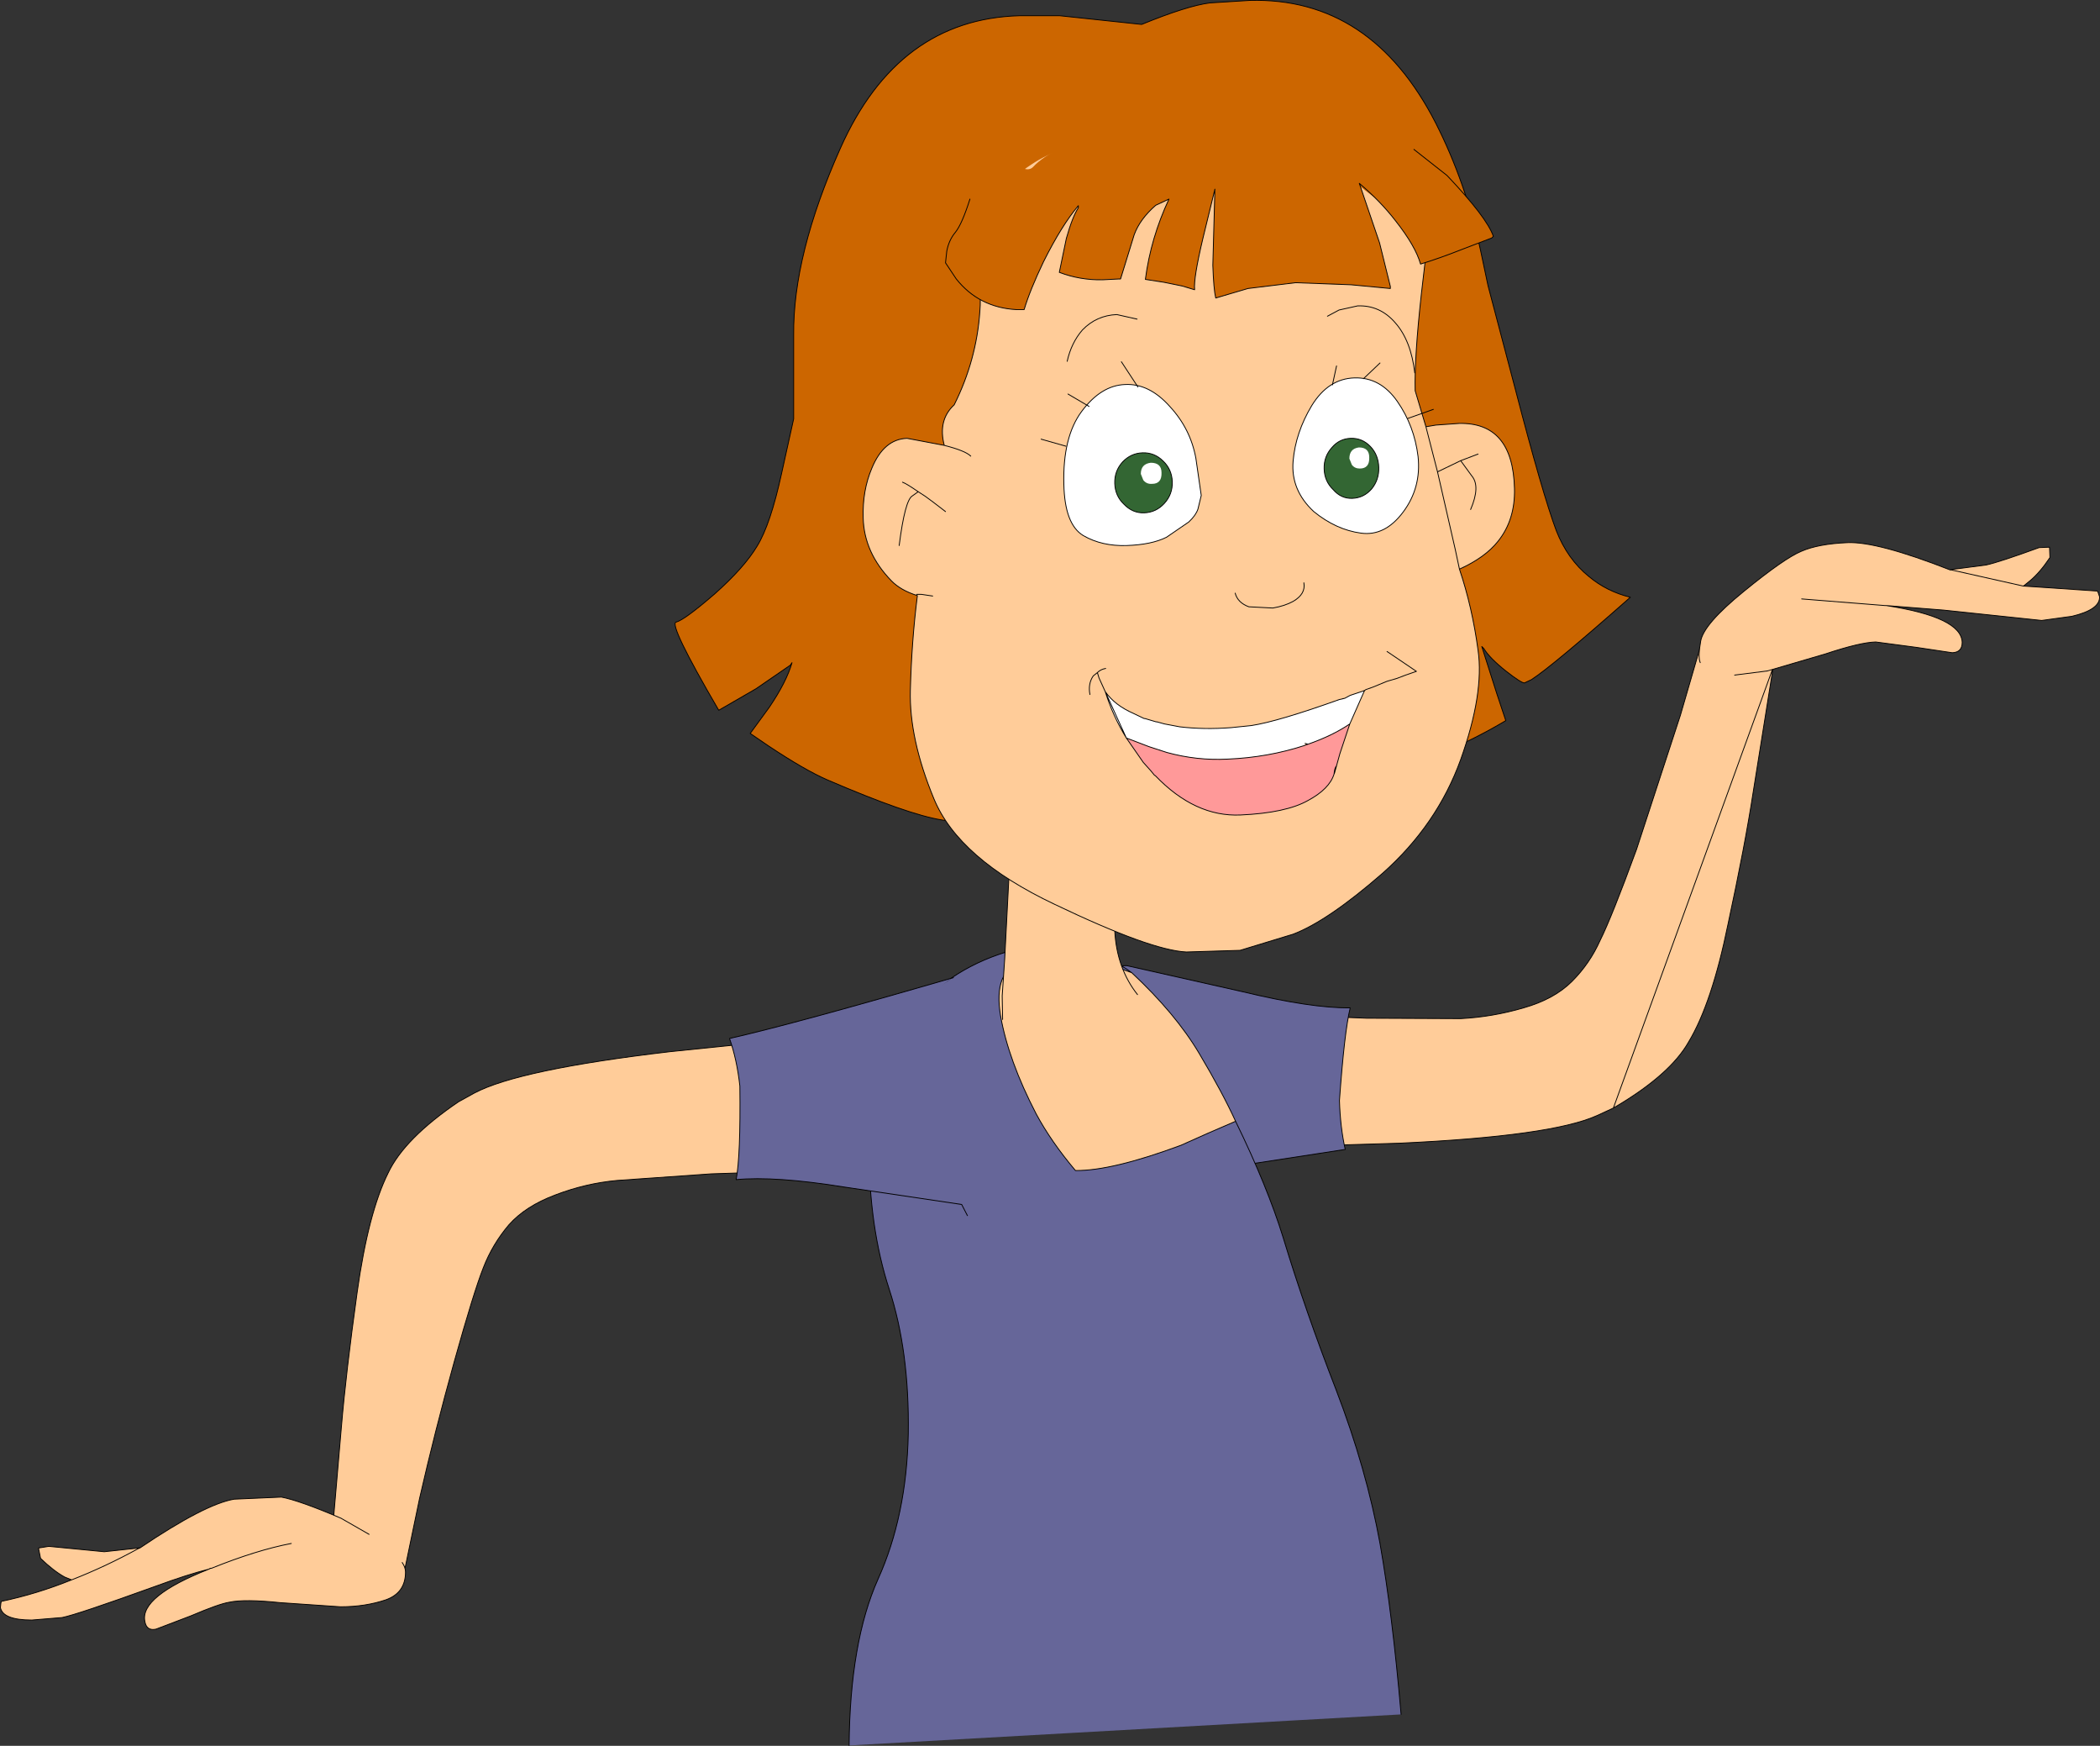 <?xml version="1.0" encoding="UTF-8" standalone="no"?>
<svg xmlns:xlink="http://www.w3.org/1999/xlink" height="210.9px" width="253.75px" xmlns="http://www.w3.org/2000/svg">
  <rect width="100%" height="100%" fill="#333333" stroke="none"/>
  <g transform="matrix(1.0, 0.0, 0.0, 1.0, 94.95, 52.7)">
    <path d="M57.55 85.9 L74.15 85.4 Q92.55 84.55 98.05 82.05 L100.0 81.15 Q106.85 77.15 109.1 73.15 111.9 68.5 113.85 58.95 115.9 49.45 116.9 42.95 L119.3 27.95 114.35 26.6 110.5 25.45 108.1 33.7 102.8 49.9 Q99.8 58.1 98.4 60.9 97.15 63.7 95.0 65.85 92.85 68.0 89.15 69.05 85.4 70.15 81.55 70.35 L70.15 70.3 59.25 69.85 56.85 69.75 56.6 72.25 56.35 75.35 Q56.3 79.6 56.75 81.45 L57.55 85.9" fill="#ffcc99" fill-rule="evenodd" stroke="none"/>
    <path d="M100.0 81.15 L98.05 82.05 Q92.55 84.55 74.15 85.4 L57.55 85.9 M56.85 69.75 L59.25 69.85 70.15 70.3 81.55 70.35 Q85.4 70.15 89.15 69.05 92.85 68.0 95.0 65.85 97.15 63.7 98.4 60.9 99.8 58.1 102.8 49.9 L108.1 33.7 110.5 25.45 M119.3 27.95 L116.9 42.95 Q115.9 49.45 113.85 58.95 111.9 68.5 109.1 73.15 106.85 77.15 100.0 81.15 Z" fill="none" stroke="#000000" stroke-linecap="round" stroke-linejoin="round" stroke-width="0.1"/>
    <path d="M41.2 63.95 L38.95 64.0 38.55 67.6 Q38.7 73.4 41.7 81.95 44.4 89.65 45.15 89.6 L67.6 86.15 Q67.0 83.5 66.9 80.25 67.5 71.9 68.2 69.05 63.5 69.1 55.2 67.1 L41.2 63.95" fill="#666699" fill-rule="evenodd" stroke="none"/>
    <path d="M41.2 63.95 L38.95 64.0 38.55 67.6 Q38.7 73.4 41.7 81.95 44.4 89.65 45.15 89.6 L67.6 86.15 Q67.0 83.5 66.9 80.25 67.5 71.9 68.2 69.05 63.5 69.1 55.2 67.1 L41.2 63.95 Z" fill="none" stroke="#000000" stroke-linecap="round" stroke-linejoin="round" stroke-width="0.1"/>
    <path d="M140.85 16.15 L140.7 16.15 Q131.9 12.7 128.3 12.85 124.75 13.0 122.7 13.9 120.65 14.75 115.75 18.75 110.9 22.7 110.55 24.75 110.2 26.7 110.5 27.35 111.05 27.05 111.8 27.05 113.95 27.0 114.65 28.85 L118.6 28.35 125.6 26.3 Q129.8 24.9 131.7 24.85 L136.6 25.5 140.95 26.15 Q142.15 26.1 142.15 24.9 142.05 21.85 132.95 20.45 L139.9 21.0 151.75 22.25 155.4 21.75 Q158.8 20.95 158.75 19.4 L158.6 18.95 158.5 18.7 149.55 18.1 140.85 16.15 149.55 18.1 150.35 17.45 Q151.55 16.45 152.75 14.65 L152.7 13.4 151.45 13.45 Q146.65 15.2 145.05 15.55 L140.85 16.1 140.85 16.15 M122.75 19.65 L132.8 20.45 132.95 20.45 132.8 20.45 122.75 19.65" fill="#ffcc99" fill-rule="evenodd" stroke="none"/>
    <path d="M110.5 27.35 Q110.2 26.7 110.55 24.75 110.9 22.7 115.75 18.75 120.65 14.75 122.7 13.9 124.75 13.0 128.3 12.85 131.9 12.7 140.7 16.15 L140.85 16.15 149.55 18.1 158.5 18.7 158.6 18.95 158.75 19.4 Q158.8 20.95 155.4 21.75 L151.75 22.25 139.9 21.0 132.95 20.45 132.8 20.45 122.75 19.65 M132.95 20.45 Q142.05 21.85 142.15 24.9 142.15 26.1 140.95 26.15 L136.6 25.5 131.7 24.85 Q129.8 24.9 125.6 26.3 L118.6 28.35 114.65 28.85 M140.7 16.15 L140.85 16.1 145.05 15.55 Q146.65 15.2 151.45 13.45 L152.7 13.4 152.75 14.65 Q151.55 16.45 150.35 17.45 L149.55 18.1" fill="none" stroke="#000000" stroke-linecap="round" stroke-linejoin="round" stroke-width="0.1"/>
    <path d="M33.1 -50.8 L28.25 -50.8 Q13.55 -50.4 6.6 -34.8 0.85 -21.9 0.95 -12.2 L0.95 -2.1 -0.5 4.45 Q-1.85 10.65 -3.45 13.25 -5.0 15.85 -8.6 19.05 -12.25 22.2 -13.25 22.45 -14.2 22.65 -8.1 33.1 L-3.6 30.5 0.55 27.65 0.75 27.35 Q0.1 29.65 -2.0 32.75 L-4.3 35.9 -2.1 37.4 Q2.25 40.3 5.0 41.5 14.75 45.7 18.85 46.35 21.9 46.85 34.0 46.5 68.15 45.6 87.0 34.35 L85.9 31.05 84.1 25.4 84.35 25.65 Q85.05 26.8 87.0 28.35 88.85 29.8 89.25 29.8 L90.1 29.4 Q92.65 27.75 102.05 19.45 99.2 18.75 97.05 16.95 94.45 14.85 93.1 11.4 91.45 7.0 88.2 -5.5 L84.85 -18.2 83.95 -22.45 Q82.15 -30.7 78.55 -37.8 70.75 -53.05 56.05 -52.65 L51.25 -52.35 Q48.5 -52.0 43.0 -49.75 L33.1 -50.8" fill="#cc6600" fill-rule="evenodd" stroke="none"/>
    <path d="M33.1 -50.8 L28.25 -50.8 Q13.55 -50.4 6.6 -34.8 0.85 -21.9 0.95 -12.2 L0.95 -2.1 -0.5 4.45 Q-1.85 10.65 -3.45 13.25 -5.0 15.85 -8.6 19.05 -12.25 22.2 -13.25 22.45 -14.2 22.65 -8.1 33.1 L-3.6 30.5 0.55 27.65 0.75 27.35 Q0.1 29.65 -2.0 32.75 L-4.3 35.9 -2.1 37.4 Q2.25 40.3 5.0 41.5 14.75 45.7 18.85 46.35 21.9 46.85 34.0 46.5 68.15 45.6 87.0 34.35 L85.9 31.05 84.1 25.4 84.35 25.65 Q85.05 26.8 87.0 28.35 88.85 29.8 89.25 29.8 L90.1 29.4 Q92.65 27.75 102.05 19.45 99.2 18.75 97.05 16.95 94.45 14.85 93.1 11.4 91.45 7.0 88.2 -5.5 L84.85 -18.2 83.95 -22.45 Q82.15 -30.7 78.55 -37.8 70.75 -53.05 56.05 -52.65 L51.25 -52.35 Q48.5 -52.0 43.0 -49.75 L33.1 -50.8 Z" fill="none" stroke="#000000" stroke-linecap="round" stroke-linejoin="round" stroke-width="0.1"/>
    <path d="M54.35 82.75 Q51.05 84.15 47.75 85.65 39.4 88.75 35.0 88.7 32.05 85.2 30.25 81.85 26.9 75.4 25.95 70.0 25.05 64.6 28.45 63.5 31.85 62.4 35.35 63.0 38.15 63.45 41.8 64.8 36.65 60.9 26.65 62.3 19.3 64.55 14.7 70.45 10.05 76.35 10.05 85.95 10.05 95.55 12.5 103.05 14.95 110.55 14.8 120.5 14.6 130.4 11.15 138.05 7.75 145.65 7.65 158.15 L74.35 154.4 Q73.3 142.25 71.8 133.75 70.15 124.7 66.5 115.2 62.75 105.55 60.1 96.8 58.2 90.65 54.35 82.75" fill="#666699" fill-rule="evenodd" stroke="none"/>
    <path d="M54.35 82.75 Q52.75 79.25 49.95 74.55 47.1 69.75 41.8 64.8 38.15 63.45 35.35 63.0 31.85 62.4 28.45 63.5 25.05 64.6 25.95 70.0 26.9 75.4 30.25 81.85 32.05 85.2 35.0 88.7 39.4 88.75 47.75 85.65 51.05 84.15 54.35 82.75" fill="#ffcc99" fill-rule="evenodd" stroke="none"/>
    <path d="M41.8 64.8 Q47.1 69.75 49.95 74.55 52.75 79.25 54.35 82.75 51.05 84.15 47.75 85.65 39.4 88.75 35.0 88.7 32.05 85.2 30.25 81.85 26.9 75.4 25.95 70.0 25.05 64.6 28.45 63.5 31.85 62.4 35.35 63.0 38.15 63.45 41.8 64.8 36.65 60.9 26.65 62.3 19.3 64.55 14.7 70.45 10.05 76.35 10.05 85.95 10.05 95.55 12.5 103.05 14.95 110.55 14.8 120.5 14.6 130.4 11.15 138.05 7.75 145.65 7.65 158.15 M74.35 154.4 Q73.3 142.25 71.8 133.75 70.15 124.7 66.5 115.2 62.75 105.55 60.1 96.8 58.2 90.65 54.35 82.75" fill="none" stroke="#000000" stroke-linecap="round" stroke-linejoin="round" stroke-width="0.1"/>
    <path d="M39.05 52.8 L38.5 52.85 Q32.45 53.05 29.1 52.65 L27.0 52.5 26.45 63.15 26.15 67.6 42.5 67.45 Q40.0 64.3 39.75 59.75 39.5 55.15 39.05 52.8" fill="#ffcc99" fill-rule="evenodd" stroke="none"/>
    <path d="M27.0 52.5 L26.45 63.15 26.15 67.6 26.2 70.45 M39.05 52.8 L38.8 51.2 M42.5 67.45 Q40.0 64.3 39.75 59.75 39.5 55.15 39.05 52.8" fill="none" stroke="#000000" stroke-linecap="round" stroke-linejoin="round" stroke-width="0.1"/>
    <path d="M77.75 -25.35 Q74.35 -25.85 66.9 -32.25 59.5 -38.65 50.35 -35.25 41.15 -31.85 36.15 -34.25 31.2 -36.7 20.05 -23.6 23.95 -21.1 23.45 -15.1 23.05 -9.2 20.35 -3.8 18.35 -1.95 19.15 1.1 L14.65 0.25 Q11.85 0.35 10.4 3.85 9.25 6.55 9.35 9.85 9.45 14.05 12.75 17.45 13.85 18.6 15.9 19.25 15.2 24.8 15.05 30.7 14.9 36.55 17.9 43.8 20.9 51.05 32.5 56.55 44.1 62.1 48.4 62.3 L54.9 62.1 61.3 60.15 Q65.5 58.55 72.1 52.8 78.7 46.95 81.55 39.05 84.4 31.05 83.65 25.85 82.95 20.65 81.4 16.05 84.5 14.65 86.05 12.7 88.15 10.1 88.05 6.3 87.85 -1.7 81.35 -1.55 L78.55 -1.35 77.35 -1.15 76.05 -5.5 Q75.95 -9.5 76.8 -17.2 L77.75 -25.35 M22.35 2.4 Q21.7 1.75 19.15 1.1 21.7 1.75 22.35 2.4 M13.7 13.2 Q14.4 7.7 15.3 7.2 L16.0 6.7 16.85 7.25 17.8 7.95 19.3 9.1 17.8 7.95 16.85 7.25 16.0 6.7 Q14.55 5.7 14.1 5.55 14.55 5.7 16.0 6.7 L15.3 7.2 Q14.4 7.7 13.7 13.2 M83.65 2.15 L81.55 2.95 78.75 4.3 80.9 13.7 81.4 16.05 80.9 13.7 78.75 4.3 81.55 2.95 82.9 4.8 Q83.95 6.05 82.75 8.85 83.95 6.05 82.9 4.8 L81.55 2.95 83.65 2.15 M78.75 4.3 L77.35 -1.15 78.75 4.3" fill="#ffcc99" fill-rule="evenodd" stroke="none"/>
    <path d="M20.05 -23.6 Q23.95 -21.1 23.45 -15.1 23.05 -9.2 20.35 -3.8 18.35 -1.95 19.15 1.1 L14.65 0.25 Q11.85 0.35 10.4 3.85 9.25 6.55 9.35 9.85 9.45 14.05 12.75 17.45 13.85 18.6 15.9 19.25 15.2 24.8 15.05 30.7 14.9 36.55 17.9 43.8 20.9 51.05 32.5 56.55 44.1 62.1 48.4 62.3 L54.9 62.1 61.3 60.15 Q65.5 58.55 72.1 52.8 78.7 46.95 81.55 39.05 84.4 31.05 83.65 25.85 82.95 20.65 81.4 16.05 84.5 14.65 86.05 12.7 88.15 10.1 88.05 6.3 87.85 -1.7 81.35 -1.55 L78.55 -1.35 77.35 -1.15 76.05 -5.5 Q75.95 -9.5 76.8 -17.2 L77.75 -25.35 M81.4 16.05 L80.9 13.7 78.75 4.3 81.55 2.95 82.9 4.8 Q83.95 6.05 82.75 8.85 M77.35 -1.15 L78.75 4.3 M81.55 2.95 L83.65 2.15 M19.3 9.1 L17.8 7.95 16.85 7.25 16.0 6.7 Q14.55 5.7 14.1 5.55 M16.0 6.7 L15.3 7.2 Q14.4 7.7 13.7 13.2 M19.15 1.1 Q21.7 1.75 22.35 2.4" fill="none" stroke="#000000" stroke-linecap="round" stroke-linejoin="round" stroke-width="0.1"/>
    <path d="M15.8 19.1 L16.4 19.1 17.75 19.3" fill="none" stroke="#000000" stroke-linecap="round" stroke-linejoin="round" stroke-width="0.1"/>
    <path d="M22.25 -28.65 Q21.3 -25.65 20.5 -24.65 19.7 -23.7 19.45 -22.35 L19.3 -20.95 20.6 -19.0 Q23.35 -15.55 27.85 -15.3 L28.8 -15.3 Q29.5 -17.65 31.15 -21.1 33.35 -25.5 35.35 -27.85 L35.35 -27.6 Q34.65 -26.55 33.9 -23.9 L33.05 -19.8 Q35.55 -18.85 38.25 -18.9 L40.25 -19.0 40.45 -19.0 42.1 -24.35 Q42.8 -26.25 44.7 -27.9 L46.3 -28.65 Q44.1 -23.95 43.45 -18.95 L45.7 -18.6 47.9 -18.15 49.4 -17.7 Q49.25 -19.05 50.4 -23.9 L51.85 -29.85 51.6 -20.65 Q51.7 -17.75 51.95 -16.7 L55.85 -17.85 61.6 -18.55 68.3 -18.3 73.05 -17.85 73.05 -18.1 71.75 -23.35 69.3 -30.55 Q71.85 -28.4 73.7 -26.0 76.1 -22.95 76.7 -20.8 79.0 -21.5 81.65 -22.55 L85.3 -23.95 85.5 -24.15 Q84.7 -26.45 79.9 -31.5 L75.9 -34.65 75.4 -34.65 Q72.6 -35.1 66.9 -36.6 60.0 -38.35 54.65 -38.2 L44.2 -37.15 Q37.3 -36.5 33.4 -34.85 31.1 -33.85 29.85 -32.5 29.0 -31.7 27.1 -33.45 25.25 -35.2 24.0 -30.65 22.7 -26.15 22.25 -28.65" fill="#cc6600" fill-rule="evenodd" stroke="none"/>
    <path d="M22.25 -28.65 Q21.3 -25.65 20.5 -24.65 19.7 -23.7 19.45 -22.35 L19.3 -20.95 20.6 -19.0 Q23.35 -15.55 27.85 -15.3 L28.8 -15.3 Q29.5 -17.65 31.15 -21.1 33.35 -25.5 35.35 -27.85 L35.35 -27.6 Q34.65 -26.55 33.9 -23.9 L33.05 -19.8 Q35.55 -18.85 38.25 -18.9 L40.25 -19.0 40.45 -19.0 42.1 -24.35 Q42.8 -26.25 44.7 -27.9 L46.3 -28.65 Q44.1 -23.95 43.45 -18.95 L45.7 -18.6 47.9 -18.15 49.4 -17.7 Q49.25 -19.05 50.4 -23.9 L51.85 -29.85 51.6 -20.65 Q51.7 -17.75 51.95 -16.7 L55.85 -17.85 61.6 -18.55 68.3 -18.3 73.05 -17.85 73.05 -18.1 71.75 -23.35 69.3 -30.55 Q71.85 -28.4 73.7 -26.0 76.1 -22.95 76.7 -20.8 79.0 -21.5 81.65 -22.55 L85.3 -23.95 85.5 -24.15 Q84.7 -26.45 79.9 -31.5 L75.9 -34.65" fill="none" stroke="#000000" stroke-linecap="round" stroke-linejoin="round" stroke-width="0.1"/>
    <path d="M62.6 17.7 Q62.85 19.05 61.3 19.95 60.3 20.5 58.85 20.75 L55.95 20.6 Q54.6 20.1 54.3 18.95" fill="none" stroke="#000000" stroke-linecap="round" stroke-linejoin="round" stroke-width="0.1"/>
    <path d="M38.6 30.85 Q39.75 32.5 42.05 33.5 L43.3 34.1 43.4 34.1 44.75 34.5 44.85 34.5 45.75 34.75 47.6 35.1 Q50.55 35.45 53.8 35.2 L56.25 34.95 Q59.5 34.45 66.9 31.8 L67.15 31.75 67.3 31.7 67.55 31.65 68.2 31.3 69.7 30.8 69.85 30.9 68.15 34.75 Q66.1 36.15 63.1 37.2 L62.75 37.1 62.7 37.35 Q58.25 38.8 53.4 39.0 49.7 39.2 46.05 38.2 L43.9 37.5 41.15 36.45 Q39.55 33.85 38.6 30.85 M67.55 31.65 L67.15 31.75 67.55 31.65" fill="#ffffff" fill-rule="evenodd" stroke="none"/>
    <path d="M41.15 36.45 L43.9 37.5 46.05 38.2 Q49.7 39.2 53.4 39.0 58.25 38.8 62.7 37.35 L62.8 37.3 63.1 37.2 Q66.1 36.15 68.15 34.75 L66.95 38.35 66.55 39.8 Q66.3 40.1 66.25 40.8 65.7 42.6 63.1 44.0 60.45 45.5 54.95 45.75 49.45 46.0 44.65 41.0 L44.55 40.95 44.1 40.4 43.2 39.4 41.15 36.45" fill="#ff9999" fill-rule="evenodd" stroke="none"/>
    <path d="M38.6 30.85 Q39.75 32.5 42.05 33.5 L43.3 34.1 43.4 34.1 44.75 34.5 44.85 34.5 45.75 34.75 47.6 35.1 Q50.55 35.45 53.8 35.2 L56.25 34.95 Q59.5 34.45 66.9 31.8 L67.15 31.75 67.3 31.7 67.55 31.65 68.2 31.3 69.7 30.8 69.95 30.7 70.1 30.6 70.95 30.3 72.65 29.6 73.85 29.25 74.9 28.85 76.2 28.4 72.65 26.0 M62.7 37.35 Q58.25 38.8 53.4 39.0 49.7 39.2 46.05 38.2 L43.9 37.5 41.15 36.45 43.2 39.4 44.1 40.4 44.55 40.95 44.65 41.0 Q49.45 46.0 54.95 45.75 60.45 45.5 63.1 44.0 65.7 42.6 66.25 40.8 66.3 40.1 66.55 39.8 L66.95 38.35 68.15 34.75 Q66.1 36.15 63.1 37.2 L62.8 37.3 62.7 37.35 M62.75 37.1 L63.1 37.2 M69.85 30.9 L69.95 30.7 M67.15 31.75 L67.55 31.65 M69.85 30.9 L68.15 34.75 M66.25 40.8 L66.3 40.7 66.55 39.8 M36.75 31.2 Q36.5 29.9 37.15 28.95 L37.65 28.55 Q38.05 28.15 38.65 28.05 M38.6 30.85 L37.85 29.2 37.65 28.55 M41.15 36.45 Q39.55 33.85 38.6 30.85 Z" fill="none" stroke="#000000" stroke-linecap="round" stroke-linejoin="round" stroke-width="0.1"/>
    <path d="M73.9 -4.2 Q71.85 -7.15 68.7 -7.05 65.55 -6.95 63.55 -3.7 61.6 -0.45 61.3 3.0 61.0 6.5 63.8 9.1 66.5 11.3 69.5 11.7 72.4 12.1 74.6 9.15 76.8 6.2 76.4 2.45 75.95 -1.25 73.9 -4.2" fill="#ffffff" fill-rule="evenodd" stroke="none"/>
    <path d="M73.9 -4.2 Q75.95 -1.25 76.4 2.45 76.8 6.2 74.6 9.15 72.4 12.1 69.5 11.7 66.5 11.3 63.8 9.1 61.0 6.5 61.3 3.0 61.6 -0.45 63.55 -3.7 65.55 -6.95 68.7 -7.05 71.85 -7.15 73.9 -4.2 Z" fill="none" stroke="#000000" stroke-linecap="round" stroke-linejoin="round" stroke-width="0.1"/>
    <path d="M41.0 -6.25 Q38.1 -6.15 35.75 -3.0 33.45 0.1 33.6 5.8 33.7 10.65 35.95 12.0 38.2 13.3 41.2 13.2 44.2 13.1 46.0 12.2 L48.7 10.35 Q49.55 9.55 49.8 8.8 L50.2 7.15 49.55 2.65 Q48.9 -0.9 46.4 -3.6 43.9 -6.4 41.0 -6.25" fill="#ffffff" fill-rule="evenodd" stroke="none"/>
    <path d="M41.0 -6.25 Q38.1 -6.15 35.75 -3.0 33.45 0.1 33.6 5.8 33.7 10.65 35.95 12.0 38.2 13.3 41.2 13.2 44.2 13.1 46.0 12.2 L48.7 10.35 Q49.55 9.55 49.8 8.8 L50.2 7.15 49.55 2.65 Q48.9 -0.9 46.4 -3.6 43.9 -6.4 41.0 -6.25 Z" fill="none" stroke="#000000" stroke-linecap="round" stroke-linejoin="round" stroke-width="0.1"/>
    <path d="M76.0 -7.65 Q75.55 -11.55 73.65 -13.7 71.8 -15.85 69.1 -15.75 L66.85 -15.25 65.45 -14.5" fill="none" stroke="#000000" stroke-linecap="round" stroke-linejoin="round" stroke-width="0.1"/>
    <path d="M42.45 -14.15 L40.0 -14.7 Q37.55 -14.6 35.85 -12.85 34.5 -11.3 34.0 -9.05" fill="none" stroke="#000000" stroke-linecap="round" stroke-linejoin="round" stroke-width="0.1"/>
    <path d="M66.15 6.45 Q67.1 7.55 68.45 7.5 69.85 7.45 70.8 6.35 71.7 5.25 71.65 3.75 71.6 2.25 70.65 1.25 69.65 0.2 68.25 0.25 66.9 0.3 66.0 1.35 65.0 2.45 65.05 3.95 65.1 5.45 66.15 6.45" fill="#336633" fill-rule="evenodd" stroke="none"/>
    <path d="M66.15 6.45 Q67.1 7.55 68.45 7.5 69.85 7.45 70.8 6.35 71.7 5.25 71.65 3.75 71.6 2.25 70.65 1.25 69.65 0.2 68.25 0.25 66.9 0.3 66.0 1.35 65.0 2.45 65.05 3.95 65.1 5.45 66.15 6.45 Z" fill="none" stroke="#000000" stroke-linecap="round" stroke-linejoin="round" stroke-width="0.1"/>
    <path d="M68.4 3.45 Q68.75 3.9 69.35 3.9 70.55 3.9 70.5 2.55 70.5 1.35 69.25 1.35 68.1 1.5 68.1 2.7 L68.4 3.45" fill="#ffffff" fill-rule="evenodd" stroke="none"/>
    <path d="M42.55 -5.95 L40.55 -9.0" fill="none" stroke="#000000" stroke-linecap="round" stroke-linejoin="round" stroke-width="0.1"/>
    <path d="M36.65 -3.6 L34.1 -5.1" fill="none" stroke="#000000" stroke-linecap="round" stroke-linejoin="round" stroke-width="0.1"/>
    <path d="M33.85 1.2 L30.85 0.35" fill="none" stroke="#000000" stroke-linecap="round" stroke-linejoin="round" stroke-width="0.1"/>
    <path d="M66.05 -6.2 L66.55 -8.5" fill="none" stroke="#000000" stroke-linecap="round" stroke-linejoin="round" stroke-width="0.1"/>
    <path d="M69.8 -6.95 L71.8 -8.85" fill="none" stroke="#000000" stroke-linecap="round" stroke-linejoin="round" stroke-width="0.1"/>
    <path d="M75.15 -2.15 L78.25 -3.25" fill="none" stroke="#000000" stroke-linecap="round" stroke-linejoin="round" stroke-width="0.1"/>
    <path d="M40.85 8.2 Q41.9 9.3 43.3 9.25 44.75 9.2 45.75 8.1 46.75 7.0 46.7 5.5 46.65 4.0 45.6 3.0 44.55 1.95 43.1 2.0 41.7 2.05 40.7 3.1 39.7 4.2 39.75 5.7 39.8 7.2 40.85 8.2" fill="#336633" fill-rule="evenodd" stroke="none"/>
    <path d="M40.85 8.2 Q41.9 9.3 43.3 9.25 44.75 9.2 45.75 8.1 46.75 7.0 46.7 5.5 46.65 4.0 45.6 3.0 44.55 1.95 43.1 2.0 41.7 2.05 40.7 3.1 39.7 4.2 39.75 5.7 39.8 7.2 40.85 8.2 Z" fill="none" stroke="#000000" stroke-linecap="round" stroke-linejoin="round" stroke-width="0.1"/>
    <path d="M43.2 5.3 Q43.6 5.8 44.25 5.75 45.45 5.75 45.4 4.4 45.4 3.2 44.1 3.2 42.9 3.35 42.9 4.55 L43.2 5.3" fill="#ffffff" fill-rule="evenodd" stroke="none"/>
    <path d="M-46.0 136.7 L-44.25 128.3 Q-42.4 120.2 -40.05 111.75 -37.7 103.35 -36.55 100.45 -35.45 97.6 -33.45 95.25 -31.45 93.0 -27.85 91.65 -24.2 90.25 -20.4 89.9 L-9.0 89.1 1.9 88.75 4.25 88.7 4.4 86.25 4.4 83.1 Q4.15 78.85 3.6 77.05 2.9 75.1 2.45 72.65 L-14.05 74.35 Q-32.3 76.5 -37.65 79.35 L-39.55 80.4 Q-46.1 84.85 -48.05 89.0 -50.45 93.8 -51.8 103.45 -53.15 113.15 -53.7 119.7 L-55.0 134.8 -50.0 135.85 -46.0 136.7" fill="#ffcc99" fill-rule="evenodd" stroke="none"/>
    <path d="M4.25 88.7 L1.9 88.75 -9.0 89.1 -20.4 89.9 Q-24.2 90.25 -27.85 91.65 -31.45 93.0 -33.45 95.25 -35.45 97.6 -36.55 100.45 -37.7 103.35 -40.05 111.75 -42.4 120.2 -44.25 128.3 L-46.0 136.7 M-55.0 134.8 L-53.7 119.7 Q-53.15 113.15 -51.8 103.45 -50.45 93.8 -48.05 89.0 -46.1 84.85 -39.55 80.4 L-37.65 79.35 Q-32.3 76.5 -14.05 74.35 L2.45 72.65" fill="none" stroke="#000000" stroke-linecap="round" stroke-linejoin="round" stroke-width="0.1"/>
    <path d="M-86.3 138.15 Q-90.5 139.85 -94.8 140.75 L-94.85 141.0 -94.9 141.5 Q-94.6 143.0 -91.1 143.0 L-87.45 142.7 Q-85.65 142.35 -76.1 138.9 -72.3 137.5 -69.7 136.85 -78.05 140.15 -77.45 143.15 -77.25 144.35 -76.1 144.1 L-71.9 142.5 Q-68.5 141.05 -67.25 140.85 -65.4 140.45 -61.1 140.9 L-53.8 141.4 Q-50.8 141.4 -48.3 140.55 -45.95 139.7 -45.95 137.2 -45.95 136.65 -46.35 136.05 L-46.5 136.05 -48.55 134.0 -48.6 133.95 Q-49.45 133.8 -50.35 132.65 L-53.75 130.7 Q-58.8 128.55 -60.95 128.15 L-66.65 128.4 Q-70.2 129.0 -78.05 134.3 L-78.2 134.35 Q-82.2 136.55 -86.3 138.15 -82.2 136.55 -78.2 134.35 L-78.2 134.3 -82.35 134.75 -89.05 134.1 -90.3 134.3 -90.05 135.55 Q-88.5 137.05 -87.15 137.8 L-86.3 138.15 M-69.7 136.85 L-69.55 136.75 -69.5 136.75 -69.7 136.85 -69.5 136.75 -69.4 136.75 Q-63.95 134.55 -59.75 133.75 -63.95 134.55 -69.4 136.75 L-69.5 136.75 -69.55 136.75 -69.7 136.85" fill="#ffcc99" fill-rule="evenodd" stroke="none"/>
    <path d="M-69.7 136.85 Q-72.3 137.5 -76.1 138.9 -85.65 142.35 -87.45 142.7 L-91.1 143.0 Q-94.6 143.0 -94.9 141.5 L-94.85 141.0 -94.8 140.75 Q-90.5 139.85 -86.3 138.15 -82.2 136.55 -78.2 134.35 L-78.05 134.3 Q-70.2 129.0 -66.65 128.4 L-60.95 128.15 Q-58.8 128.55 -53.75 130.7 L-50.35 132.65 M-46.35 136.05 Q-45.95 136.65 -45.95 137.2 -45.95 139.7 -48.3 140.55 -50.8 141.4 -53.8 141.4 L-61.1 140.9 Q-65.4 140.45 -67.25 140.85 -68.5 141.05 -71.9 142.5 L-76.1 144.1 Q-77.25 144.35 -77.45 143.15 -78.05 140.15 -69.7 136.85 L-69.5 136.75 -69.4 136.75 Q-63.95 134.55 -59.75 133.75 M-69.5 136.75 L-69.55 136.75 -69.7 136.85 M-86.3 138.15 L-87.15 137.8 Q-88.5 137.05 -90.05 135.55 L-90.3 134.3 -89.05 134.1 -82.35 134.75 -78.2 134.3 -78.05 134.3" fill="none" stroke="#000000" stroke-linecap="round" stroke-linejoin="round" stroke-width="0.1"/>
    <path d="M20.25 65.4 Q1.15 70.95 -6.8 72.75 -5.9 75.3 -5.55 78.5 -5.45 86.95 -6.0 89.8 -1.3 89.35 7.1 90.7 L21.25 92.8 21.95 94.15 Q23.4 91.8 23.6 88.9 23.05 83.15 19.45 74.95 16.2 67.45 20.25 65.4" fill="#666699" fill-rule="evenodd" stroke="none"/>
    <path d="M20.25 65.4 Q1.15 70.95 -6.8 72.75 -5.9 75.3 -5.55 78.5 -5.45 86.95 -6.0 89.8 -1.3 89.35 7.1 90.7 L21.25 92.8 21.95 94.15" fill="none" stroke="#000000" stroke-linecap="round" stroke-linejoin="round" stroke-width="0.1"/>
  </g>
</svg>
